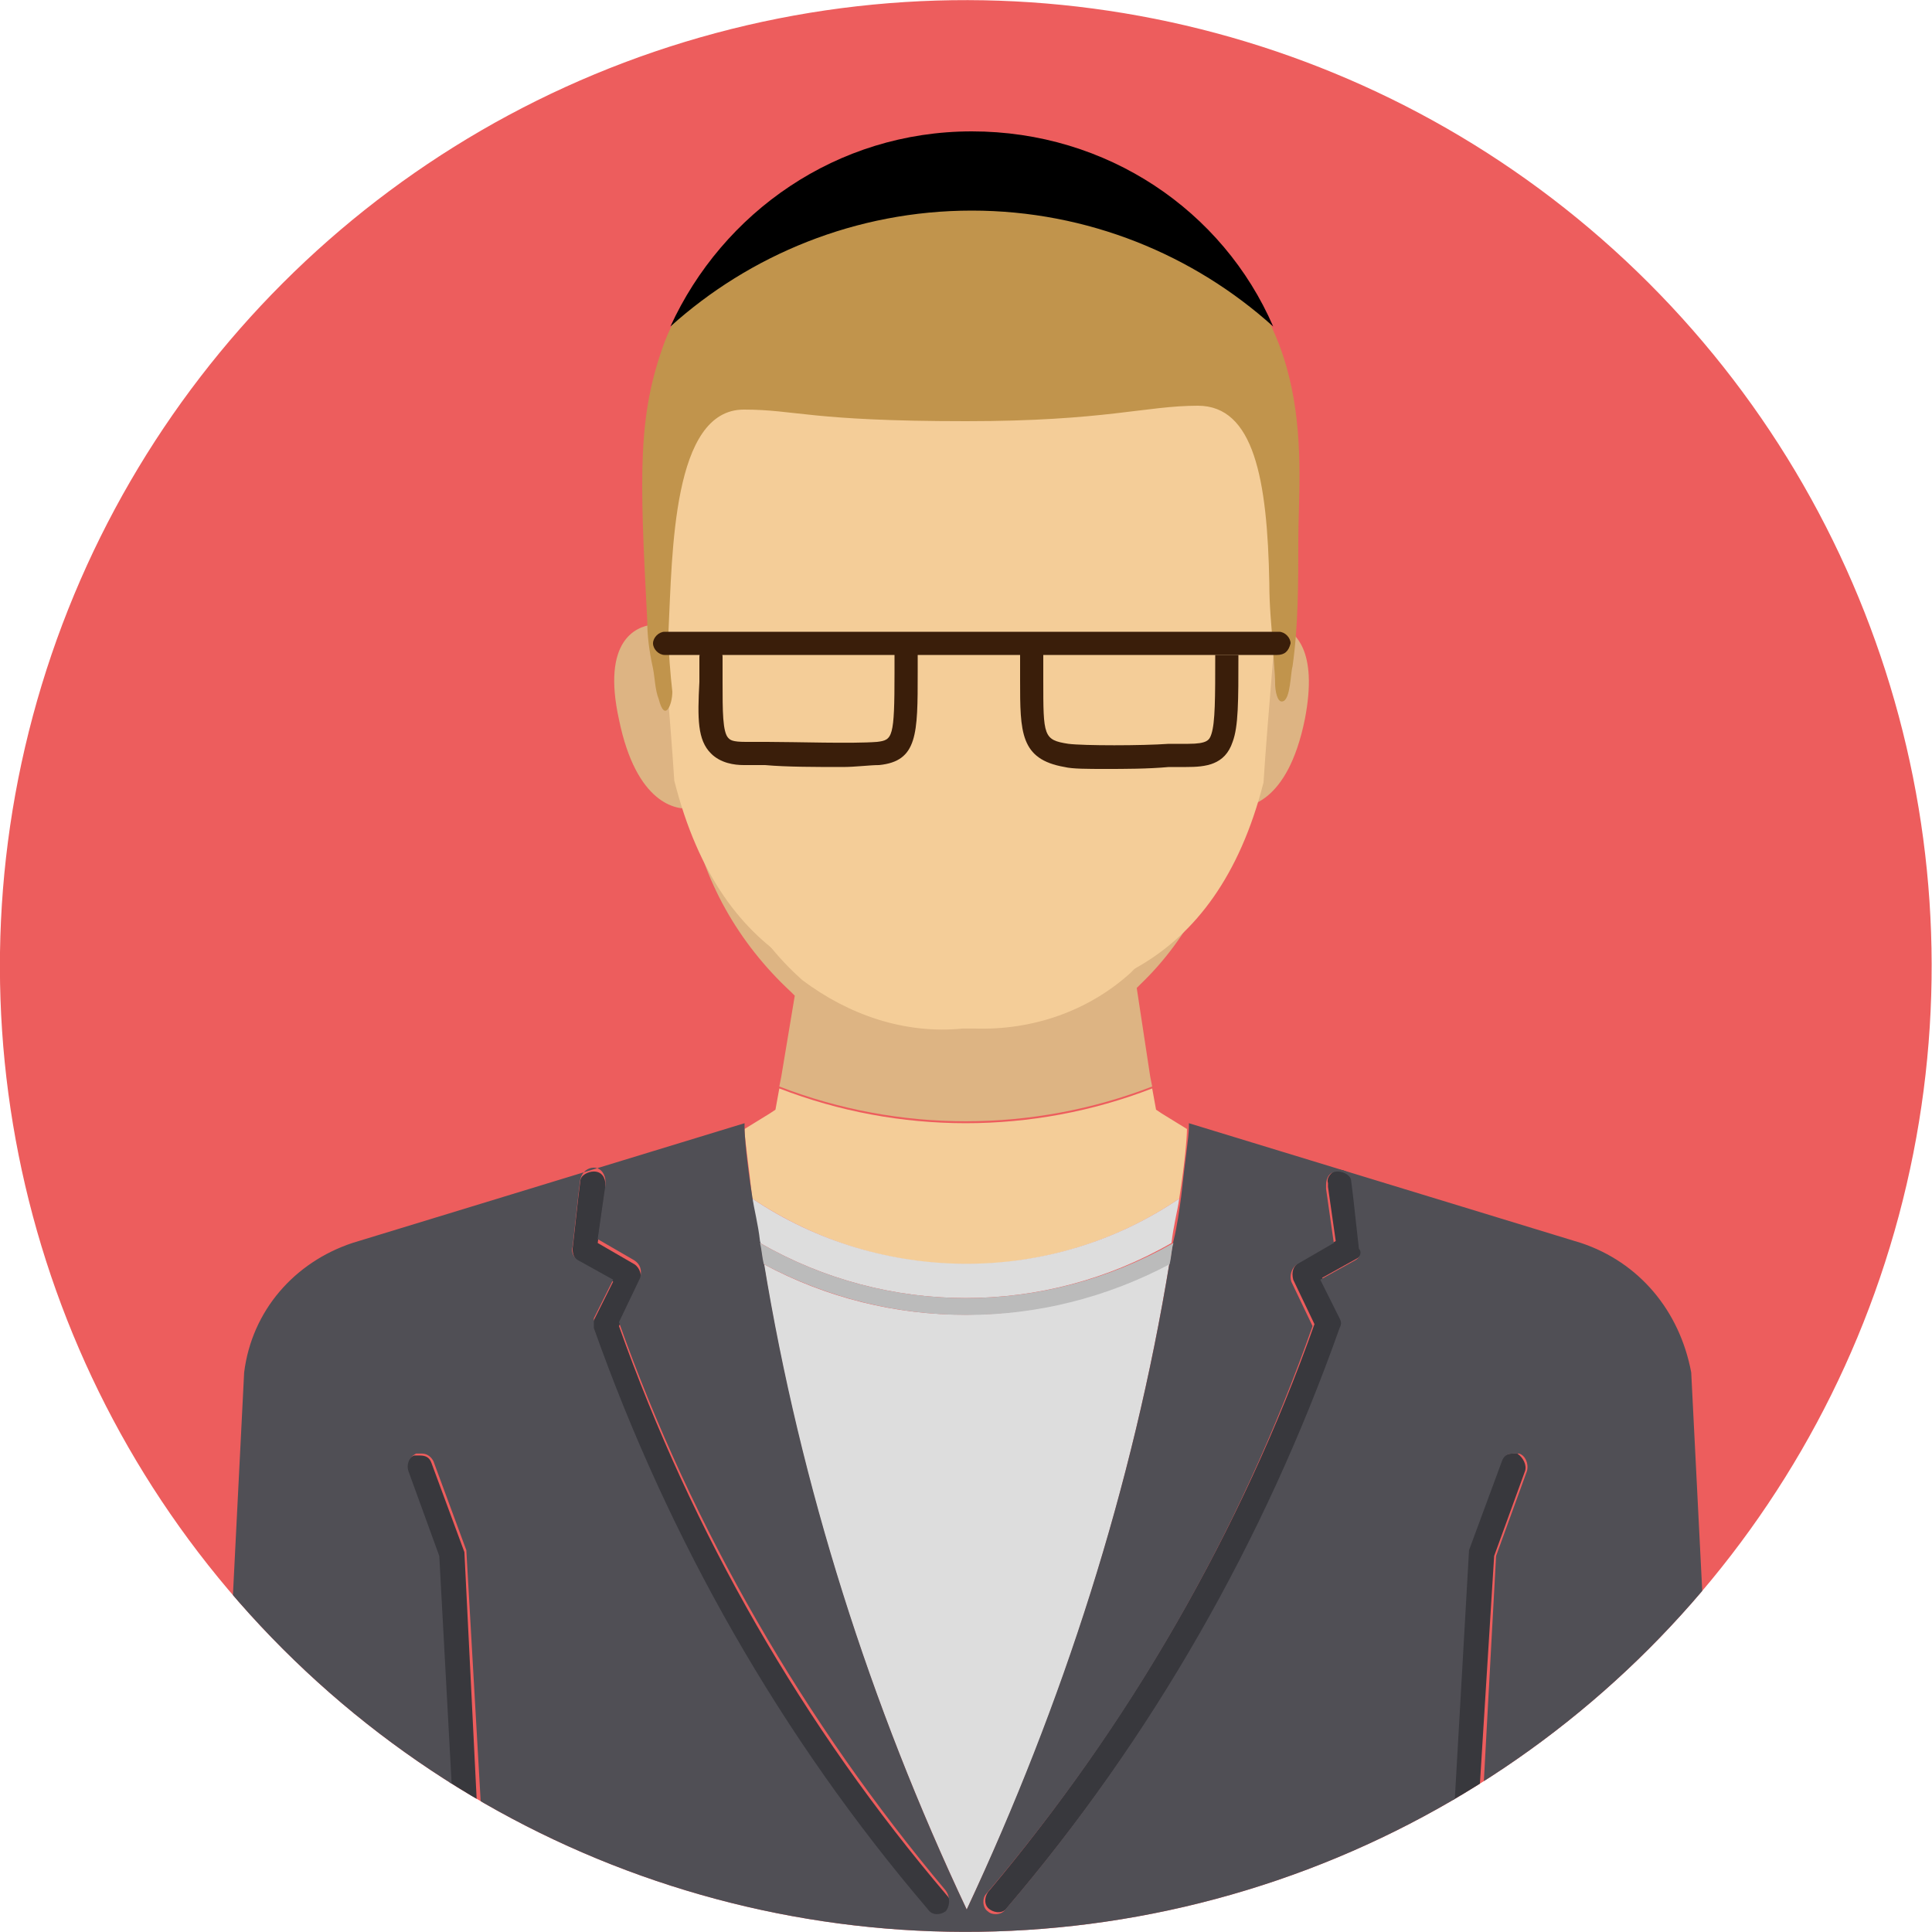 <?xml version="1.0" encoding="utf-8"?>
<!-- Generator: Adobe Illustrator 28.3.0, SVG Export Plug-In . SVG Version: 6.00 Build 0)  -->
<svg version="1.1" id="_ÉåÉCÉÑÅ__1" xmlns="http://www.w3.org/2000/svg" xmlns:xlink="http://www.w3.org/1999/xlink" x="0px"
	 y="0px" viewBox="0 0 100 100" style="enable-background:new 0 0 100 100;" xml:space="preserve">
<style type="text/css">
	.st0{clip-path:url(#SVGID_00000134953653545607169050000002449374949277597624_);}
	.st1{fill:#DDB483;}
	.st2{fill:#4D1A00;}
	.st3{fill:#F4CD98;}
	.st4{fill:#DDDDDD;}
	.st5{fill:#38383D;}
	.st6{fill:#504F55;}
	.st7{fill:#BBBBBB;}
	.st8{fill:#C1944C;}
	.st9{fill:#3A1E0A;}
</style>
<g>
	<g>
		<defs>
			<ellipse id="SVGID_1_" transform="matrix(0.707 -0.707 0.707 0.707 -20.711 50)" cx="50" cy="50" rx="50" ry="50"/>
		</defs>
		<use xlink:href="#SVGID_1_"  style="overflow:visible;fill:#ED5D5D;"/>
		<clipPath id="SVGID_00000141448064308922471650000006974294094358158760_">
			<use xlink:href="#SVGID_1_"  style="overflow:visible;"/>
		</clipPath>
		<g style="clip-path:url(#SVGID_00000141448064308922471650000006974294094358158760_);">
			<g id="Group_78_00000091703232386982857900000011870600472359331482_" transform="translate(201.537 0.537)">
				<path id="Path_59_00000049941477273554961150000017061160033718367674_" class="st1" d="M-141.9,55.7l-0.1-0.5l-0.7-4.6
					c0.1-0.1,0.1-0.1,0.2-0.2c2.5-2.4,4.1-5.6,4.8-9l0-0.1c0.7,0,2.8-0.2,3.7-4.6c0.7-3.6-0.5-4.6-1.4-4.9l0,0l-2.4,7.1
					c0,0,0-0.6-0.1-1.6c-0.1,1.3-0.4,2.5-0.6,3.8c-0.6,3.2-2.2,6.2-4.5,8.6c-2.2,2-5.2,3-8.1,2.9c-0.2,0-0.4,0-0.6,0
					c-3,0.2-6-0.7-8.3-2.5c-2.6-2.3-4.3-5.5-4.9-8.9c-0.3-1.1-0.4-2.2-0.6-3.3c0,0.7-0.1,1.1-0.1,1.1l-2.2-7.2
					c-0.8,0.1-2.6,0.8-1.7,4.9c0.9,4.4,3,4.7,3.7,4.6c0,0,0,0,0,0.1c0.6,3.6,2.5,6.9,5.2,9.4c0.1,0.1,0.1,0.1,0.2,0.2l-0.7,4.2
					l-0.1,0.5C-155,58.1-148.1,58.1-141.9,55.7L-141.9,55.7z"/>
				<path id="Path_60_00000095314151936257287920000011742362240584128405_" class="st2" d="M-165.6,37.9c0.1-4,0.7-7.9,1.7-11.7
					c1.4-4,4.1-3.7,6.3-4.6c2.2-0.8,12.4-0.5,14.6,0.8c1.9,1.1,3.8,1.7,4.1,3.5c0.2,1.4,0.7,8.4,1,11.6c0.1,0.9,0.1,1.6,0.1,1.6
					l2.4-7.1l0,0c0.2-0.6,2.4-8.3-0.7-13.4c-3.2-5.3-6.8-4.5-6.8-4.5s-0.1-5.5-9.7-5.2c-9.6,0.4-15,7.6-15.3,12.9
					c-0.2,3.4-0.2,6.7,0.1,10.1v0l2.2,7.2C-165.6,39-165.6,38.6-165.6,37.9z"/>
				<path id="Path_61_00000126322819818768141660000010029733295784375222_" class="st3" d="M-151.5,64.9c3.9,0,7.8-1.2,11-3.4
					c0.3-1.9,0.4-3.2,0.4-3.6l-1.3-0.8l-0.3-0.2l-0.2-1.1c-6.2,2.4-13.1,2.4-19.3,0l-0.2,1.1l-0.3,0.2l-1.3,0.8
					c0,0.5,0.2,1.7,0.4,3.6C-159.3,63.7-155.5,64.9-151.5,64.9z"/>
				<path id="Path_62_00000132070826182344276380000015714492642822477441_" class="st3" d="M-142.9,22.5
					c-2.3-1.3-12.4-1.7-14.6-0.8s-5,0.6-6.3,4.6c-1,3.8-1.5,7.8-1.7,11.7c0.1,1.1,0.3,2.2,0.6,3.3c0.6,3.4,2.3,6.6,4.9,8.9
					c2.4,1.8,5.3,2.8,8.3,2.5c0.2,0,0.4,0,0.6,0c3,0.1,5.9-0.9,8.1-2.9c2.3-2.3,3.9-5.3,4.5-8.6c0.3-1.3,0.5-2.5,0.6-3.8
					c-0.2-3.2-0.7-10.2-1-11.6C-139.1,24.2-141,23.6-142.9,22.5z"/>
				<path id="Path_63_00000150065164039809283470000003271454632333418683_" class="st4" d="M-188.9,70.4c0.4-3.1,2.6-5.7,5.6-6.7
					C-186.3,64.7-188.5,67.3-188.9,70.4l-0.6,11.9l0,0L-188.9,70.4z"/>
				<path id="Path_64_00000101785330970595043510000001622411542101255869_" class="st4" d="M-162.6,61.5c0.1,0.7,0.2,1.5,0.4,2.3
					c6.6,3.8,14.7,3.8,21.3,0c0.1-0.9,0.3-1.6,0.4-2.3C-147.1,66-155.9,66-162.6,61.5L-162.6,61.5z"/>
				<path id="Path_65_00000177472455605632140400000011663413508863351183_" class="st4" d="M-162,64.9c1.9,11.6,5.5,22.8,10.5,33.4
					c5-10.6,8.6-21.9,10.5-33.5C-147.6,68.4-155.5,68.4-162,64.9L-162,64.9z"/>
				<path id="Path_66_00000078034648454537373300000010475093499586805412_" class="st5" d="M-177.5,79.8l-1.7-4.6
					c-0.1-0.3-0.3-0.4-0.6-0.4c-0.1,0-0.2,0-0.3,0c-0.3,0.1-0.5,0.5-0.4,0.9c0,0,0,0,0,0l1.6,4.4l0.7,12.9c0.5,0.3,0.9,0.6,1.4,0.9
					L-177.5,79.8z"/>
				<path id="Path_67_00000135678222556473266110000008777341500382957453_" class="st5" d="M-124.2,80l1.6-4.4
					c0.1-0.3-0.1-0.7-0.4-0.9c-0.1,0-0.2,0-0.3,0c-0.3,0-0.5,0.2-0.6,0.4l-1.7,4.6l-0.8,14c0.5-0.3,0.9-0.6,1.4-0.9L-124.2,80z"/>
				<path id="Path_68_00000161614634073494648080000016967284452303951773_" class="st5" d="M-169.5,68.1l1.1-2.3
					c0.1-0.3,0-0.7-0.3-0.9l-1.9-1.1l0.4-2.8l0-0.2c0-0.4-0.2-0.7-0.6-0.7c-0.3,0-0.7,0.2-0.7,0.5c0,0,0,0,0,0l-0.1,0.8l-0.3,2.7
					c0,0.3,0.1,0.5,0.3,0.7l1.8,1l-1,2c-0.1,0.2-0.1,0.3,0,0.5c3.9,11,9.7,21.2,17.3,30.1c0.2,0.3,0.7,0.3,0.9,0.1
					c0.3-0.2,0.3-0.7,0.1-0.9C-160,88.8-165.7,78.8-169.5,68.1z"/>
				<path id="Path_69_00000104674045679050961960000004641441705727452065_" class="st5" d="M-131.5,60.6
					C-131.5,60.6-131.5,60.6-131.5,60.6c-0.1-0.4-0.4-0.6-0.8-0.6c-0.3,0.1-0.6,0.4-0.5,0.7l0,0.2l0.4,2.8l-1.9,1.1
					c-0.3,0.2-0.4,0.5-0.3,0.9l1.1,2.3c-3.8,10.7-9.6,20.7-16.9,29.4c-0.2,0.3-0.2,0.7,0.1,0.9c0.3,0.2,0.7,0.2,0.9-0.1l0,0
					c7.6-8.9,13.4-19.1,17.3-30.1c0.1-0.2,0-0.3,0-0.5l-1-2l1.8-1c0.2-0.1,0.4-0.4,0.3-0.7l-0.3-2.7L-131.5,60.6z"/>
				<path id="Path_70_00000003066442018860071680000017478770324203516580_" class="st6" d="M-119.7,63.8l-20.3-6.2c0,0,0,0.1,0,0.2
					c0,0.5-0.2,1.7-0.4,3.6c-0.1,0.7-0.2,1.5-0.4,2.3c-0.1,0.4-0.1,0.7-0.2,1.1c-1.9,11.6-5.5,22.8-10.5,33.5
					c-5-10.6-8.6-21.9-10.5-33.5c-0.1-0.4-0.1-0.8-0.2-1.1c-0.1-0.9-0.3-1.6-0.4-2.3c-0.3-1.9-0.4-3.2-0.4-3.6c0-0.1,0-0.2,0-0.2
					l-20.3,6.2c-3,1-5.2,3.5-5.6,6.7l-0.6,11.9c3.2,4.1,7.1,7.7,11.4,10.5l-0.7-12.9l-1.6-4.4c-0.1-0.3,0-0.7,0.4-0.9c0,0,0,0,0,0
					c0.1,0,0.2,0,0.3,0c0.3,0,0.5,0.2,0.6,0.4l1.7,4.6l0.8,14c15.5,9.4,34.9,9.4,50.3,0l0.8-14l1.7-4.6c0.1-0.3,0.3-0.4,0.6-0.4
					c0.1,0,0.2,0,0.3,0c0.3,0.1,0.5,0.5,0.4,0.9l-1.6,4.4l-0.7,12.9c4.4-2.9,8.2-6.4,11.4-10.5l-0.6-11.9
					C-114.6,67.3-116.7,64.8-119.7,63.8z M-152.6,98.4c-0.3,0.2-0.7,0.2-0.9-0.1c0,0,0,0,0,0c-7.6-8.9-13.4-19.1-17.3-30.1
					c0-0.2,0-0.3,0-0.5l1-2l-1.8-1c-0.2-0.1-0.4-0.4-0.3-0.7l0.3-2.7l0.1-0.8c0,0,0,0,0,0c0.1-0.4,0.4-0.6,0.7-0.6
					c0.4,0,0.6,0.4,0.6,0.7l0,0.2l-0.4,2.8l1.9,1.1c0.3,0.2,0.4,0.5,0.3,0.9l-1.1,2.3c3.8,10.7,9.6,20.7,16.9,29.4
					C-152.3,97.7-152.4,98.2-152.6,98.4C-152.6,98.4-152.6,98.4-152.6,98.4z M-131.4,64.7l-1.8,1l1,2c0.1,0.2,0.1,0.3,0,0.5
					c-3.9,11-9.7,21.2-17.3,30.1c-0.2,0.3-0.7,0.3-0.9,0.1c-0.3-0.2-0.3-0.7-0.1-0.9l0,0c7.4-8.7,13.1-18.6,16.9-29.4l-1.1-2.3
					c-0.1-0.3,0-0.7,0.3-0.9l1.9-1.1l-0.4-2.8l0-0.2c0-0.4,0.2-0.7,0.6-0.7c0.3,0,0.7,0.2,0.7,0.5c0,0,0,0,0,0l0.1,0.8l0.3,2.7
					C-131,64.3-131.2,64.6-131.4,64.7z"/>
				<path id="Path_71_00000039832321960322880990000004672159819609441176_" class="st7" d="M-162.2,63.8c0.1,0.4,0.1,0.7,0.2,1.1
					c6.6,3.5,14.4,3.5,21,0c0.1-0.4,0.1-0.8,0.2-1.1C-147.5,67.6-155.6,67.6-162.2,63.8L-162.2,63.8z"/>
			</g>
			<g>
				<path class="st3" d="M63.4,16.4c-2.6-3.6-6.7-5.9-11-6.1c0,0-0.1,0-0.2,0l0-0.2c0,0-1.1,0-2.1,0.1c-1.1,0-2.1-0.1-2.1-0.1l0,0.2
					c-0.1,0-0.2,0-0.2,0c-4.3,0.2-8.4,2.5-11,6.1c-2.6,3.6-3,8-2.8,12.3c0.2,3.2,0.7,8.5,0.9,11.7C37.4,50.3,44,52,50.1,52
					s12.8-1.7,15.3-11.5c0.2-3.2,0.7-8.5,0.9-11.7C66.4,24.4,66.1,20,63.4,16.4z"/>
				<path class="st8" d="M34.6,32.7c0.2-4.1,0.2-11.5,3.9-11.5c2.7,0,3.4,0.6,11.5,0.6c7.2,0,9.3-0.8,12-0.8c2.9,0,3.6,3.8,3.7,9.2
					c0,1.1,0.1,2.2,0.2,3.3c0,0.6,0.1,1.3,0.1,1.9c0,0.3,0.1,1,0.4,0.9c0.4-0.1,0.4-1.5,0.5-1.8c0.3-2.1,0.3-4.3,0.3-6.5
					c0-4,1.1-11.6-6-16.3c-4.4-2.9-13.5-3.2-18.6-1.6c-3.5,1.2-6.9,4.2-8.2,7.6c-1.4,3.8-1.3,6.8-0.9,14.4c0,0.8,0.1,1.6,0.3,2.5
					c0.1,0.5,0.1,1.1,0.3,1.6c0.3,1.2,0.7,0.3,0.7-0.4C34.7,34.9,34.6,33.8,34.6,32.7z"/>
				<path class="st9" d="M66.1,33.9H34.4c-0.3,0-0.6-0.3-0.6-0.6c0-0.3,0.3-0.6,0.6-0.6h31.8c0.3,0,0.6,0.3,0.6,0.6
					C66.7,33.7,66.5,33.9,66.1,33.9z"/>
				<path class="st9" d="M43.6,39.7c-1.3,0-2.9,0-4-0.1c-0.5,0-0.9,0-1.1,0c-0.5,0-1.2-0.1-1.7-0.6c-0.7-0.7-0.7-1.8-0.6-3.7
					c0-0.4,0-0.8,0-1.3c0-0.3,0.3-0.6,0.6-0.6c0.3,0,0.6,0.3,0.6,0.6c0,0.5,0,0.9,0,1.3c0,1.5,0,2.6,0.3,2.9
					c0.1,0.1,0.2,0.2,0.9,0.2c0.2,0,0.6,0,1.1,0c1.5,0,4.4,0.1,5.7,0c0.8-0.1,0.9-0.2,0.9-3.6c0-0.3,0-0.7,0-1.1
					c0-0.3,0.3-0.6,0.6-0.6c0.3,0,0.6,0.3,0.6,0.6c0,0.4,0,0.7,0,1.1c0,3.2,0,4.6-2,4.8C45,39.6,44.3,39.7,43.6,39.7z"/>
				<path class="st9" d="M57.2,39.8c-0.9,0-1.7,0-2.1-0.1c-2.3-0.4-2.3-1.8-2.3-4.5c0-0.4,0-0.9,0-1.5c0-0.3,0.3-0.6,0.6-0.6
					c0.3,0,0.6,0.3,0.6,0.6c0,0.6,0,1.1,0,1.5c0,2.9,0,3.1,1.3,3.3c0.8,0.1,3.8,0.1,5.2,0c0.5,0,0.8,0,1,0c1,0,1.1-0.2,1.2-0.5
					c0.2-0.6,0.2-1.9,0.2-4.1l0.6,0l0.6,0c0,2.4,0,3.7-0.3,4.5c-0.4,1.2-1.4,1.3-2.4,1.3c-0.1,0-0.5,0-0.9,0
					C59.4,39.8,58.2,39.8,57.2,39.8z"/>
				<path d="M50.3,10.9c6,0,11.5,2.3,15.6,6c-2.6-6-8.6-10.1-15.6-10.1S37.4,11,34.7,16.9C38.8,13.2,44.3,10.9,50.3,10.9z"/>
			</g>
		</g>
	</g>
</g>
</svg>
